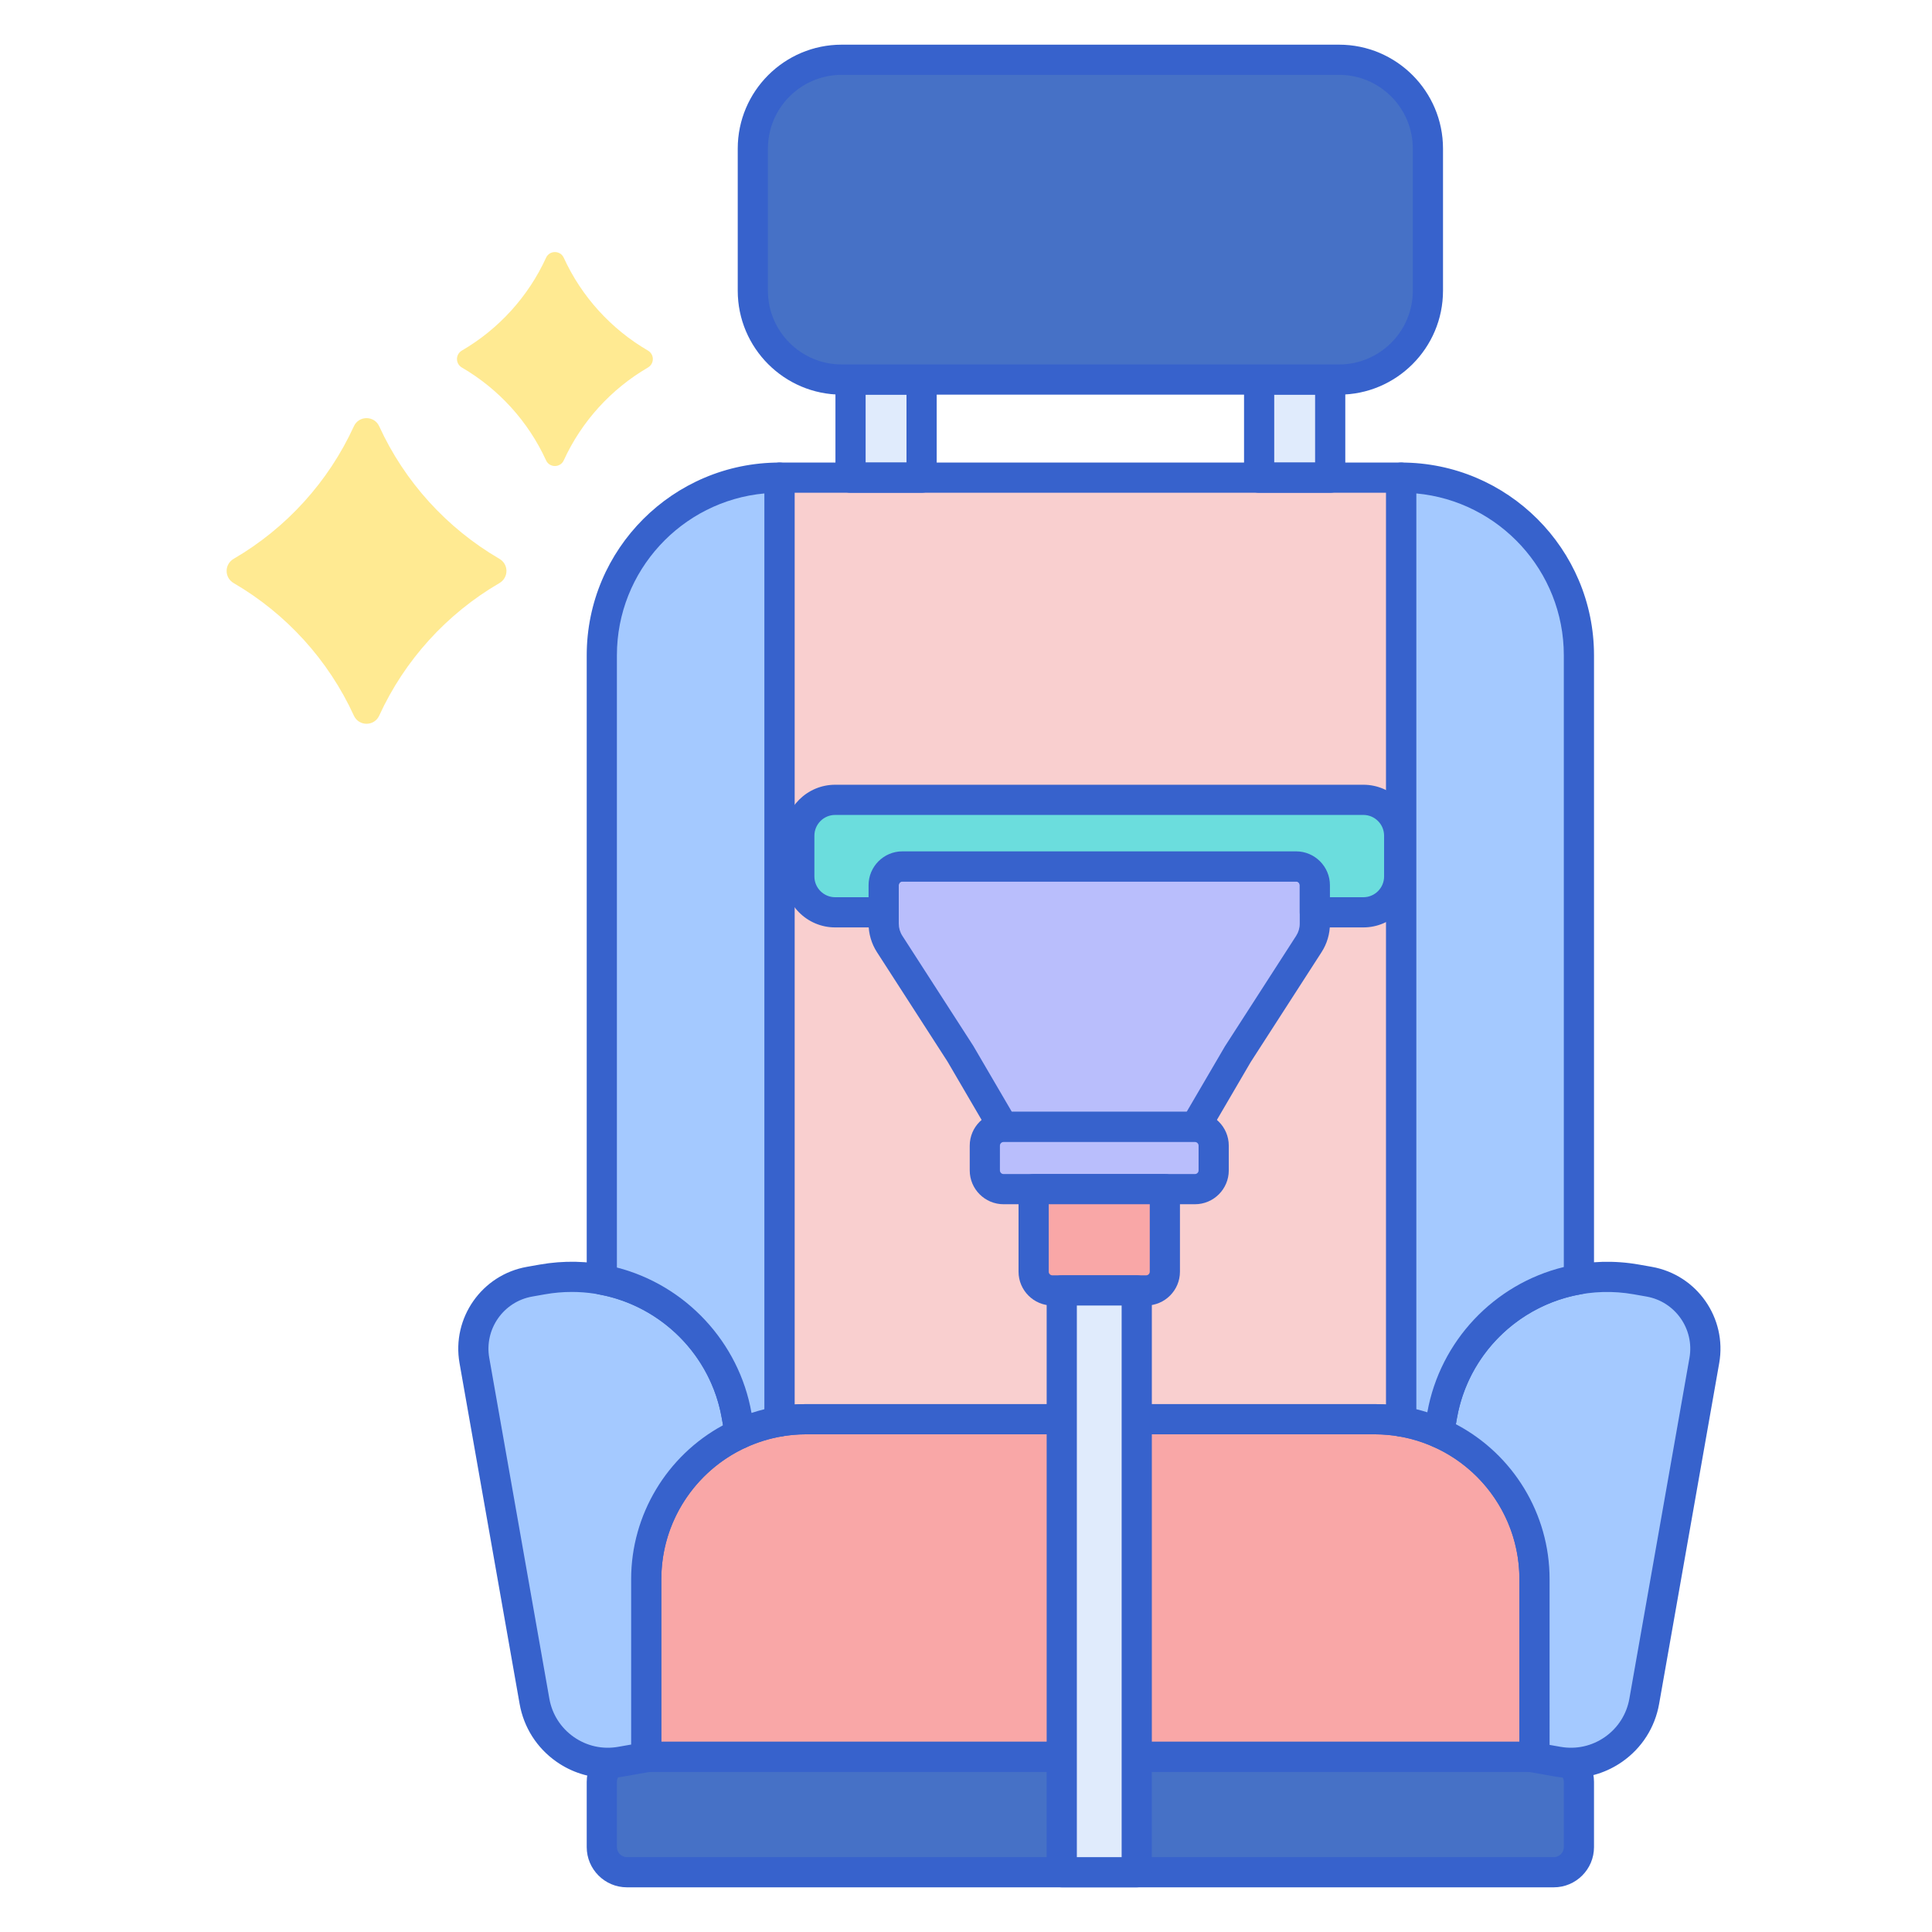 <svg xmlns="http://www.w3.org/2000/svg" xmlns:xlink="http://www.w3.org/1999/xlink" id="Layer_1" x="0px" y="0px" viewBox="0 0 256 256" style="enable-background:new 0 0 256 256;" xml:space="preserve"><style type="text/css">	.st0{fill:#A4C9FF;}	.st1{fill:#3762CC;}	.st2{fill:#4671C6;}	.st3{fill:#E0EBFC;}	.st4{fill:#FFEA92;}	.st5{fill:#6BDDDD;}	.st6{fill:#F9A7A7;}	.st7{fill:#F9CFCF;}	.st8{fill:#B9BEFC;}	.st9{fill:#FFD551;}	.st10{fill:#EAA97D;}	.st11{fill:#FFFFFF;}</style><g>	<g>		<path class="st7" d="M106.815,188.052h75.328c1.206,0,2.38,0.124,3.531,0.318V63.29h-82.39v125.08   C104.435,188.177,105.61,188.052,106.815,188.052z"></path>	</g>	<g>		<path class="st4" d="M46.893,56.479c-3.372,7.369-8.965,13.508-15.927,17.565c-1.249,0.728-1.249,2.494,0,3.221   c6.962,4.056,12.555,10.196,15.927,17.565c0.655,1.432,2.695,1.432,3.351,0c3.372-7.369,8.965-13.509,15.927-17.565   c1.249-0.728,1.249-2.494,0-3.221c-6.962-4.057-12.555-10.196-15.927-17.565C49.588,55.047,47.548,55.047,46.893,56.479z"></path>	</g>	<g>		<path class="st4" d="M72.355,34.152c-2.36,5.158-6.276,9.456-11.149,12.296c-0.874,0.509-0.874,1.746,0,2.255   c4.873,2.839,8.789,7.137,11.149,12.296c0.459,1.002,1.887,1.002,2.345,0c2.36-5.159,6.275-9.456,11.149-12.296   c0.874-0.509,0.874-1.745,0-2.255c-4.874-2.84-8.789-7.137-11.149-12.296C74.242,33.149,72.814,33.149,72.355,34.152z"></path>	</g>	<g>		<path class="st2" d="M205.885,248.079H83.073c-1.839,0-3.329-1.49-3.329-3.329v-8.643c0-1.839,1.49-3.329,3.329-3.329h122.812   c1.839,0,3.329,1.49,3.329,3.329v8.643C209.214,246.589,207.724,248.079,205.885,248.079z"></path>	</g>	<g>		<path class="st1" d="M205.885,250.08H83.073c-2.938,0-5.329-2.391-5.329-5.329v-8.643c0-2.938,2.391-5.329,5.329-5.329h122.812   c2.938,0,5.329,2.391,5.329,5.329v8.643C211.214,247.689,208.824,250.08,205.885,250.08z M83.073,234.778   c-0.733,0-1.329,0.596-1.329,1.329v8.643c0,0.733,0.596,1.329,1.329,1.329h122.812c0.733,0,1.329-0.596,1.329-1.329v-8.643   c0-0.733-0.596-1.329-1.329-1.329H83.073z"></path>	</g>	<g>		<rect x="112.7" y="50.293" class="st3" width="9.416" height="12.998"></rect>	</g>	<g>		<rect x="166.842" y="50.293" class="st3" width="9.416" height="12.998"></rect>	</g>	<g>		<path class="st1" d="M122.116,65.291H112.7c-1.104,0-2-0.896-2-2V50.292c0-1.104,0.896-2,2-2h9.416c1.104,0,2,0.896,2,2v12.998   C124.116,64.395,123.221,65.291,122.116,65.291z M114.7,61.291h5.416v-8.998H114.7V61.291z"></path>	</g>	<g>		<path class="st1" d="M176.258,65.291h-9.416c-1.104,0-2-0.896-2-2V50.292c0-1.104,0.896-2,2-2h9.416c1.104,0,2,0.896,2,2v12.998   C178.258,64.395,177.363,65.291,176.258,65.291z M168.842,61.291h5.416v-8.998h-5.416V61.291z"></path>	</g>	<g>		<path class="st2" d="M177.435,50.293h-65.912c-6.5,0-11.77-5.27-11.77-11.77V19.691c0-6.5,5.27-11.77,11.77-11.77h65.912   c6.5,0,11.77,5.27,11.77,11.77v18.832C189.205,45.023,183.936,50.293,177.435,50.293z"></path>	</g>	<g>		<path class="st1" d="M177.436,52.292h-65.912c-7.593,0-13.77-6.177-13.77-13.77V19.69c0-7.593,6.177-13.77,13.77-13.77h65.912   c7.593,0,13.77,6.177,13.77,13.77v18.832C191.205,46.115,185.028,52.292,177.436,52.292z M111.523,9.92   c-5.387,0-9.77,4.383-9.77,9.77v18.832c0,5.387,4.383,9.77,9.77,9.77h65.912c5.387,0,9.77-4.383,9.77-9.77V19.69   c0-5.387-4.383-9.77-9.77-9.77H111.523z"></path>	</g>	<g>		<path class="st6" d="M203.329,232.778h-117.7v-23.54c0-11.701,9.485-21.186,21.186-21.186h75.328   c11.701,0,21.186,9.485,21.186,21.186V232.778z"></path>	</g>	<g>		<path class="st1" d="M203.329,234.778h-117.7c-1.104,0-2-0.896-2-2v-23.54c0-12.785,10.401-23.186,23.186-23.186h75.328   c12.785,0,23.186,10.401,23.186,23.186v23.54C205.329,233.883,204.434,234.778,203.329,234.778z M87.629,230.778h113.7v-21.54   c0-10.579-8.607-19.186-19.186-19.186h-75.328c-10.579,0-19.186,8.607-19.186,19.186V230.778z"></path>	</g>	<g>		<path class="st8" d="M145.656,114.809h-26.082c-1.372,0-2.484,1.112-2.484,2.484v5.1c0,0.955,0.275,1.889,0.792,2.692   l9.389,14.564l5.654,9.673h12.73h12.73l5.654-9.673l9.389-14.564c0.517-0.802,0.792-1.737,0.792-2.692v-5.1   c0-1.372-1.112-2.484-2.484-2.484H145.656z"></path>	</g>	<g>		<path class="st1" d="M158.387,151.321h-25.461c-0.711,0-1.368-0.377-1.727-0.991l-5.653-9.672l-9.344-14.49   c-0.727-1.128-1.111-2.434-1.111-3.775v-5.1c0-2.473,2.011-4.484,4.484-4.484h52.164c2.473,0,4.484,2.011,4.484,4.484v5.1   c0,1.343-0.384,2.648-1.112,3.776l-9.389,14.563l-5.608,9.598C159.755,150.944,159.098,151.321,158.387,151.321z M134.073,147.321   h23.166l5.075-8.682l9.435-14.639c0.31-0.48,0.474-1.037,0.474-1.608v-5.1c0-0.267-0.217-0.484-0.484-0.484h-52.164   c-0.267,0-0.484,0.217-0.484,0.484v5.1c0,0.572,0.164,1.128,0.474,1.608l9.39,14.564L134.073,147.321z"></path>	</g>	<g>		<path class="st8" d="M158.335,157.569h-25.357c-1.372,0-2.484-1.112-2.484-2.484v-3.279c0-1.372,1.112-2.484,2.484-2.484h25.357   c1.372,0,2.484,1.112,2.484,2.484v3.279C160.819,156.456,159.707,157.569,158.335,157.569z"></path>	</g>	<g>		<path class="st1" d="M158.335,159.568h-25.357c-2.473,0-4.484-2.011-4.484-4.484v-3.279c0-2.473,2.011-4.484,4.484-4.484h25.357   c2.473,0,4.484,2.012,4.484,4.484v3.279C162.819,157.557,160.808,159.568,158.335,159.568z M132.978,151.321   c-0.267,0-0.484,0.217-0.484,0.484v3.279c0,0.267,0.217,0.484,0.484,0.484h25.357c0.267,0,0.484-0.217,0.484-0.484v-3.279   c0-0.267-0.217-0.484-0.484-0.484H132.978z"></path>	</g>	<g>		<path class="st6" d="M136.962,157.568v10.935c0,1.372,1.112,2.484,2.484,2.484h12.42c1.372,0,2.484-1.112,2.484-2.484v-10.935   H136.962z"></path>	</g>	<g>		<path class="st1" d="M151.866,172.987h-12.42c-2.473,0-4.484-2.011-4.484-4.484v-10.935c0-1.104,0.896-2,2-2h17.388   c1.104,0,2,0.896,2,2v10.935C156.351,170.976,154.339,172.987,151.866,172.987z M138.962,159.568v8.935   c0,0.267,0.217,0.484,0.484,0.484h12.42c0.267,0,0.484-0.217,0.484-0.484v-8.935H138.962z"></path>	</g>	<g>		<path class="st0" d="M85.629,232.778v-23.54c0-8.564,5.092-15.924,12.405-19.264l-0.426-2.419   c-2.131-12.085-13.656-20.155-25.741-18.024l-1.695,0.299c-4.903,0.865-8.177,5.54-7.313,10.444l7.961,45.148   c0.947,5.371,6.069,8.958,11.44,8.011l3.714-0.655H85.629z"></path>	</g>	<g>		<path class="st1" d="M80.521,235.586c-2.415,0-4.767-0.737-6.786-2.151c-2.598-1.819-4.333-4.542-4.884-7.666l-7.961-45.147   c-1.054-5.981,2.954-11.706,8.936-12.761l1.694-0.299c6.374-1.123,12.799,0.302,18.098,4.012c5.3,3.711,8.837,9.263,9.96,15.634   l0.426,2.418c0.158,0.897-0.31,1.788-1.139,2.167c-6.826,3.117-11.236,9.964-11.236,17.444v22.417   c0.186,0.274,0.306,0.598,0.337,0.949c0.091,1.033-0.624,1.964-1.645,2.144l-3.713,0.655   C81.912,235.525,81.213,235.586,80.521,235.586z M75.768,171.189c-1.18,0-2.368,0.103-3.554,0.313l-1.694,0.299   c-3.809,0.672-6.362,4.317-5.69,8.127l7.961,45.147c0.365,2.072,1.516,3.877,3.239,5.084c1.723,1.207,3.811,1.67,5.885,1.304   l1.716-0.302v-21.923c0-8.52,4.73-16.359,12.176-20.387l-0.167-0.948c-0.938-5.319-3.891-9.954-8.315-13.052   C83.886,172.444,79.879,171.189,75.768,171.189z"></path>	</g>	<g>		<path class="st0" d="M218.52,169.831l-1.695-0.299c-12.085-2.131-23.61,5.939-25.741,18.024l-0.406,2.3   c7.446,3.285,12.65,10.72,12.65,19.382v23.54h-0.611l3.714,0.655c5.371,0.947,10.493-2.639,11.44-8.011l7.961-45.148   C226.698,175.371,223.424,170.696,218.52,169.831z"></path>	</g>	<g>		<path class="st1" d="M208.172,235.586c-0.693,0-1.391-0.061-2.087-0.184l-3.713-0.655c-1.021-0.18-1.736-1.111-1.645-2.144   c0.043-0.498,0.267-0.94,0.603-1.265v-22.101c0-7.592-4.497-14.482-11.457-17.552c-0.842-0.372-1.322-1.271-1.163-2.177l0.405-2.3   c2.32-13.152,14.913-21.964,28.058-19.646l1.695,0.299l0,0c5.982,1.055,9.99,6.78,8.935,12.761l-7.961,45.147   c-0.551,3.124-2.285,5.847-4.883,7.666C212.939,234.849,210.586,235.586,208.172,235.586z M205.329,231.208l1.45,0.255   c2.075,0.365,4.163-0.098,5.885-1.304c1.723-1.207,2.873-3.012,3.238-5.084l7.961-45.147c0.672-3.81-1.881-7.455-5.69-8.127   l-1.695-0.299c-10.979-1.938-21.488,5.422-23.424,16.401l-0.143,0.811c7.593,3.985,12.418,11.877,12.418,20.524V231.208z"></path>	</g>	<g>		<path class="st1" d="M185.674,190.354c-0.112,0-0.224-0.009-0.335-0.028c-1.066-0.182-2.142-0.273-3.195-0.273h-75.328   c-1.06,0-2.134,0.092-3.194,0.273c-0.58,0.101-1.176-0.063-1.626-0.442c-0.451-0.38-0.71-0.939-0.71-1.529V63.291   c0-1.104,0.896-2,2-2h82.39c1.104,0,2,0.896,2,2v125.063c0,0.589-0.26,1.148-0.71,1.528   C186.601,190.189,186.143,190.354,185.674,190.354z M106.815,186.052h75.328c0.507,0,1.019,0.018,1.531,0.052V65.291h-78.39   v120.814C105.796,186.07,106.307,186.052,106.815,186.052z"></path>	</g>	<g>		<path class="st0" d="M97.608,187.556l0.426,2.419c0,0-0.001,0-0.001,0.001c1.65-0.754,3.41-1.306,5.251-1.621V63.29   c-13.001,0-23.54,10.539-23.54,23.54v82.727C88.61,171.189,95.95,178.157,97.608,187.556z"></path>	</g>	<g>		<path class="st0" d="M190.684,189.859c-0.002-0.001-0.003-0.002-0.005-0.002l0.406-2.3c1.674-9.493,9.145-16.505,18.13-18.045   V86.83c0-13.001-10.539-23.54-23.54-23.54v125.063C187.426,188.652,189.105,189.162,190.684,189.859z"></path>	</g>	<g>		<path class="st1" d="M98.033,191.976c-0.32,0-0.64-0.077-0.931-0.23c-0.548-0.288-0.932-0.814-1.039-1.424l-0.425-2.418   c-1.459-8.275-7.992-14.858-16.256-16.379c-0.949-0.174-1.638-1.002-1.638-1.967V86.831c0-14.083,11.457-25.54,25.54-25.54   c1.104,0,2,0.896,2,2v125.063c0,0.975-0.702,1.807-1.663,1.971c-1.635,0.28-3.236,0.774-4.757,1.469   C98.6,191.916,98.316,191.976,98.033,191.976z M81.744,167.952c9.115,2.348,16.183,9.898,17.833,19.257l0,0l0.002,0.014   c0.562-0.186,1.13-0.35,1.704-0.492V65.383c-10.943,1.012-19.54,10.245-19.54,21.448V167.952z"></path>	</g>	<g>		<path class="st1" d="M190.685,191.859c-0.161,0-0.324-0.02-0.486-0.06c-0.11-0.027-0.218-0.065-0.322-0.111h0   c-1.447-0.638-2.973-1.097-4.538-1.363c-0.961-0.164-1.665-0.997-1.665-1.972V63.291c0-1.104,0.896-2,2-2   c14.083,0,25.54,11.457,25.54,25.54v82.68c0,0.974-0.702,1.807-1.662,1.971c-8.389,1.438-15.02,8.037-16.498,16.421l-0.38,2.155   c-0.015,0.15-0.047,0.301-0.098,0.449C192.293,191.332,191.521,191.859,190.685,191.859z M187.674,186.729   c0.489,0.121,0.974,0.257,1.453,0.408c1.696-9.449,8.856-16.992,18.087-19.252V86.831c0-11.203-8.597-20.436-19.54-21.448V186.729   z"></path>	</g>	<g>		<path class="st5" d="M180.649,105.983h-69.986c-2.624,0-4.751,2.127-4.751,4.751v5.402c0,2.624,2.127,4.751,4.751,4.751h6.427   v-3.594c0-1.372,1.112-2.484,2.484-2.484h26.082h26.082c1.372,0,2.484,1.112,2.484,2.484v3.594h6.427   c2.624,0,4.751-2.127,4.751-4.751v-5.402C185.4,108.11,183.273,105.983,180.649,105.983z"></path>	</g>	<g>		<path class="st1" d="M180.649,122.887h-6.427c-1.104,0-2-0.896-2-2v-3.594c0-0.267-0.217-0.484-0.484-0.484h-52.164   c-0.267,0-0.484,0.217-0.484,0.484v3.594c0,1.104-0.896,2-2,2h-6.427c-3.723,0-6.751-3.028-6.751-6.751v-5.402   c0-3.723,3.028-6.751,6.751-6.751h69.986c3.723,0,6.751,3.028,6.751,6.751v5.402C187.4,119.859,184.372,122.887,180.649,122.887z    M176.222,118.887h4.427c1.517,0,2.751-1.234,2.751-2.751v-5.402c0-1.517-1.234-2.751-2.751-2.751h-69.986   c-1.517,0-2.751,1.234-2.751,2.751v5.402c0,1.517,1.234,2.751,2.751,2.751h4.427v-1.594c0-2.473,2.011-4.484,4.484-4.484h52.164   c2.473,0,4.484,2.012,4.484,4.484V118.887z"></path>	</g>	<g>		<rect x="140.688" y="170.988" class="st3" width="9.936" height="77.092"></rect>	</g>	<g>		<path class="st1" d="M150.625,250.08h-9.936c-1.104,0-2-0.896-2-2v-77.092c0-1.104,0.896-2,2-2h9.936c1.104,0,2,0.896,2,2v77.092   C152.625,249.184,151.729,250.08,150.625,250.08z M142.688,246.08h5.936v-73.092h-5.936V246.08z"></path>	</g></g></svg>